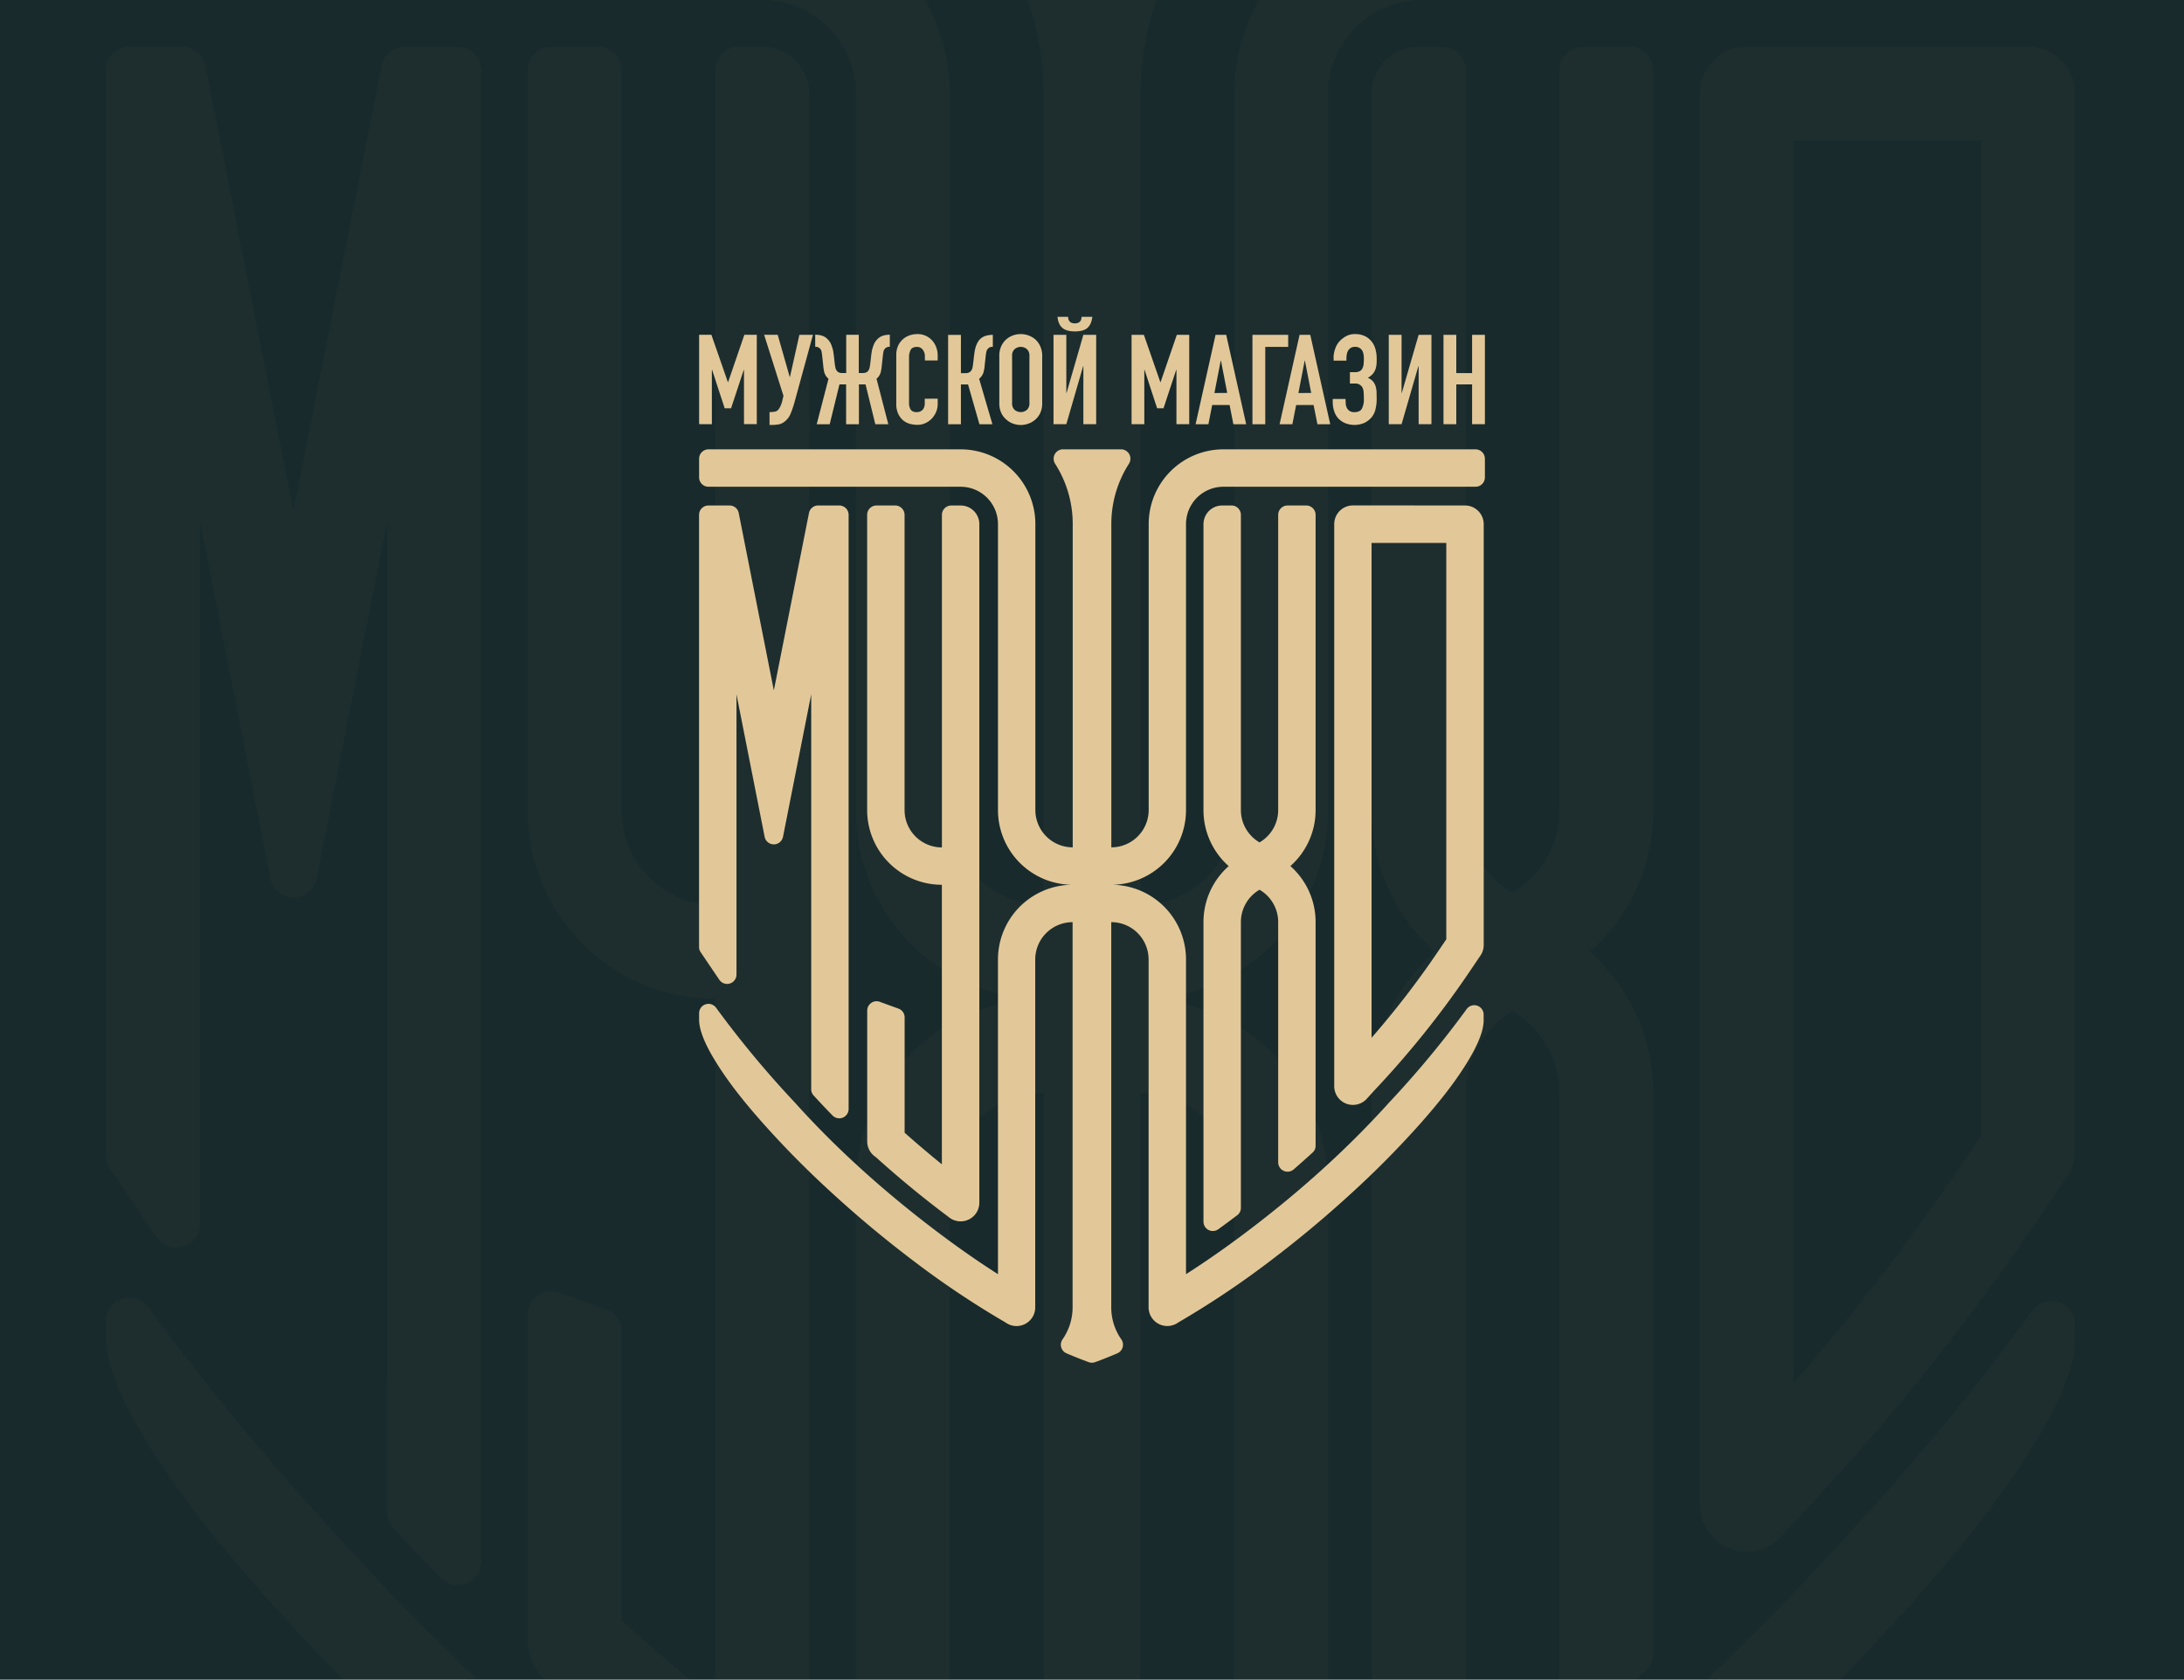 <?xml version="1.0" encoding="UTF-8"?> <svg xmlns="http://www.w3.org/2000/svg" viewBox="0 0 1344.45 1033.92"><defs><style>.cls-1{fill:#182a2c;}.cls-2{fill:#c0ad89;opacity:0.04;}.cls-2,.cls-3{fill-rule:evenodd;}.cls-3{fill:#e2c899;}</style></defs><g id="Слой_2" data-name="Слой 2"><g id="Слой_1-2" data-name="Слой 1"><rect class="cls-1" width="1344.45" height="1033.92"></rect><path class="cls-2" d="M469.24,0H569.31a115,115,0,0,1,15.42,57.68v441.7a57.73,57.73,0,0,0,57.64,57.72V57.68A173.23,173.23,0,0,0,632.52,0h79.41a173.22,173.22,0,0,0-9.84,57.68l0,499.38a57.69,57.69,0,0,0,57.68-57.68V57.68A115,115,0,0,1,775.14,0H875.21a57.68,57.68,0,0,0-57.68,57.68v441.7A115.36,115.36,0,0,1,702.2,614.78,115.48,115.48,0,0,1,817.53,730.26v303.66h-57.8V730.26a57.74,57.74,0,0,0-57.64-57.72v361.38H642.38l0-361.34a57.68,57.68,0,0,0-57.68,57.68v303.66H526.92V730.26a115.36,115.36,0,0,1,115.33-115.4A115.48,115.48,0,0,1,526.92,499.38V57.68A57.67,57.67,0,0,0,469.24,0Zm663.51,1033.92h-82.24c28.3-26.69,55.55-54.45,81.46-83.3l.2-.22a1511.66,1511.66,0,0,0,119-143.56,14.47,14.47,0,0,1,26.17,8.51v9.08c0,20.94-15.46,48.79-26.42,66.46-20.58,33.14-45.73,63.92-71.55,93.09q-22.65,25.59-46.67,49.94Zm-125.64,0q2.92-2.64,5.83-5.3a14,14,0,0,0,4.7-10.68V672.42a115.21,115.21,0,0,0-39-86.52,115.21,115.21,0,0,0,39-86.52V43.25a14.5,14.5,0,0,0-14.47-14.47H974.31a14.5,14.5,0,0,0-14.47,14.47V499.38a57.67,57.67,0,0,1-28.82,50,57.67,57.67,0,0,1-28.82-50V43.25a14.5,14.5,0,0,0-14.47-14.47H873.3a28.9,28.9,0,0,0-28.91,28.9v441.7a115.22,115.22,0,0,0,39,86.52,115.22,115.22,0,0,0-39,86.52v361.5H902.2V672.42A57.69,57.69,0,0,1,931,622.47a57.67,57.67,0,0,1,28.82,49.95v361.5Zm-509,0V57.68a28.9,28.9,0,0,0-28.9-28.9H454.81a14.5,14.5,0,0,0-14.47,14.47V557.1a57.74,57.74,0,0,1-57.64-57.72V43.25a14.5,14.5,0,0,0-14.47-14.47H339.37a14.5,14.5,0,0,0-14.48,14.47V499.38A115.49,115.49,0,0,0,440.38,614.86l0,419.06Zm-73.5,0H335.85A29.5,29.5,0,0,1,331,1029a28.8,28.8,0,0,1-6.08-17.74v-202a14.48,14.48,0,0,1,19.43-13.6l28.86,10.51a14.26,14.26,0,0,1,9.52,13.6V997.81q20.63,18.42,41.94,36.11Zm-130.71,0H211.37q-24.93-25.26-48.5-51.8C137.13,953,112,922.36,91.51,889.33,80.59,871.76,65.14,844,65.14,823.16v-9.89a14.48,14.48,0,0,1,26.18-8.51A1545.33,1545.33,0,0,0,212.48,950.62l.2.21c25.84,28.77,53,56.47,81.25,83.09ZM1075.32,28.78a28.9,28.9,0,0,0-28.9,28.9V926.13a28.9,28.9,0,0,0,49.09,20.69,28.37,28.37,0,0,0,2-2.13q6.12-6.63,12.11-13.3l.2-.22.2-.21a1444,1444,0,0,0,143.51-178.84l18.21-26.9c.5-.67,1-1.35,1.4-2.06a28.78,28.78,0,0,0,4.27-15.14V57.68a28.9,28.9,0,0,0-28.9-28.9ZM180.63,314.63,126.37,40.44a14.36,14.36,0,0,0-14.2-11.66H79.62A14.5,14.5,0,0,0,65.14,43.25V710.94a13.9,13.9,0,0,0,2.49,8.11L90,752.12q3.26,4.83,6.58,9.63A14.47,14.47,0,0,0,123,753.53v-433l43.48,220.17a14.48,14.48,0,0,0,28.4,0l43.56-220.17-.08,610.15a14,14,0,0,0,3.8,9.78q14.34,15.66,29.18,30.85a14.47,14.47,0,0,0,24.83-10.11V43.25a14.51,14.51,0,0,0-14.48-14.47H249.09a14.35,14.35,0,0,0-14.2,11.66L180.63,314.63Zm923.61,536.55a1381.91,1381.91,0,0,0,101.44-131.52l13.91-20.5V86.58l-115.36,0Z"></path><path class="cls-3" d="M614.34,784.33V590.63a46,46,0,0,1,45.95-46,46,46,0,0,1-45.95-46v-176a23,23,0,0,0-23-23H436.13a5.78,5.78,0,0,1-5.77-5.76v-11.5a5.78,5.78,0,0,1,5.77-5.77H591.36a46,46,0,0,1,46,46v176a23,23,0,0,0,23,23v-199a68.71,68.71,0,0,0-10.84-37.13,5.77,5.77,0,0,1,4.86-8.88H690.1a5.77,5.77,0,0,1,4.86,8.88,68.71,68.71,0,0,0-10.84,37.13v199a23,23,0,0,0,23-23v-176a46,46,0,0,1,46-46H908.33a5.78,5.78,0,0,1,5.76,5.77v11.5a5.77,5.77,0,0,1-5.76,5.76H753.1a23,23,0,0,0-23,23v176a46,46,0,0,1-46,46,46,46,0,0,1,46,46v193.7c13.16-8.39,25.93-17.4,38.37-26.83,31.18-23.61,60.75-50,86.9-79.08l.08-.08a601.77,601.77,0,0,0,47.43-57.2,5.77,5.77,0,0,1,10.43,3.39v3.62c0,8.34-6.16,19.44-10.53,26.47-8.2,13.21-18.22,25.47-28.51,37.09a576.75,576.75,0,0,1-41.86,42.35q-24.28,22.31-50.62,42.24a549.84,549.84,0,0,1-56.45,37.75,10.81,10.81,0,0,1-2.14,1.23,11.51,11.51,0,0,1-16.13-10.55V590.63a23,23,0,0,0-23-23V804.73a34.36,34.36,0,0,0,6.2,19.73,5.77,5.77,0,0,1-2.45,8.6q-6.76,2.9-13.67,5.43a5.57,5.57,0,0,1-3.94,0q-6.91-2.52-13.67-5.43a5.77,5.77,0,0,1-2.45-8.6,34.43,34.43,0,0,0,6.19-19.73l0-237.08a23,23,0,0,0-23,23v214.1a11.51,11.51,0,0,1-16.14,10.55,11.41,11.41,0,0,1-2.14-1.23,552.3,552.3,0,0,1-57.61-38.63q-26.21-19.87-50.44-42.2A579.74,579.74,0,0,1,469.3,691c-10.26-11.58-20.25-23.81-28.43-37-4.36-7-10.51-18-10.51-26.36V623.7a5.77,5.77,0,0,1,10.43-3.39,615,615,0,0,0,48.27,58.11l.08.09c26.12,29.08,55.68,55.4,86.82,79,12.45,9.43,25.21,18.44,38.38,26.83Zm180-251.21a45.94,45.94,0,0,0,15.53-34.48V316.92a5.77,5.77,0,0,0-5.76-5.76h-11.5a5.78,5.78,0,0,0-5.77,5.76V498.64a23,23,0,0,1-11.48,19.91,23,23,0,0,1-11.48-19.91V316.92a5.78,5.78,0,0,0-5.77-5.76h-5.75a11.51,11.51,0,0,0-11.51,11.51v176a45.94,45.94,0,0,0,15.53,34.48,45.9,45.9,0,0,0-15.53,34.47V752a5.76,5.76,0,0,0,9.15,4.67q5.65-4.09,11.22-8.32l.39-.29a5.61,5.61,0,0,0,2.27-4.59V567.59a23,23,0,0,1,11.48-19.9,23,23,0,0,1,11.48,19.9v147.9a5.77,5.77,0,0,0,9.55,4.35q5.86-5.1,11.61-10.34a5.59,5.59,0,0,0,1.87-4.26V567.59a45.9,45.9,0,0,0-15.53-34.47Zm38.51-222a11.51,11.51,0,0,0-11.51,11.51v346a11.52,11.52,0,0,0,19.56,8.24c.27-.27.53-.56.78-.85,1.63-1.76,3.23-3.53,4.83-5.3l.08-.09.08-.08a575.1,575.1,0,0,0,57.17-71.25l7.26-10.72c.19-.26.38-.54.55-.82a11.49,11.49,0,0,0,1.71-6V322.67a11.51,11.51,0,0,0-11.52-11.51ZM556.88,697.22V626.28a5.69,5.69,0,0,0-3.8-5.42l-11.49-4.18a5.76,5.76,0,0,0-7.74,5.42v80.48a11.46,11.46,0,0,0,2.42,7.07,11.68,11.68,0,0,0,2.94,2.67q21,19,43.67,36c.3.23.6.46.91.68a10.12,10.12,0,0,0,1.33,1,11.52,11.52,0,0,0,17.75-9.68V322.67a11.51,11.51,0,0,0-11.51-11.51h-5.75a5.78,5.78,0,0,0-5.77,5.76V521.64a23,23,0,0,1-23-23V316.92a5.78,5.78,0,0,0-5.77-5.76h-11.5a5.77,5.77,0,0,0-5.76,5.76V498.64a46,46,0,0,0,46,46l0,172.07q-11.76-9.51-23-19.51ZM476.37,425,454.75,315.8a5.71,5.71,0,0,0-5.65-4.64h-13a5.78,5.78,0,0,0-5.77,5.76v266a5.53,5.53,0,0,0,1,3.23l8.91,13.18,2.62,3.84a5.76,5.76,0,0,0,10.51-3.28V427.39l17.33,87.71a5.76,5.76,0,0,0,11.31,0l17.36-87.71,0,243.09a5.55,5.55,0,0,0,1.52,3.89q5.7,6.24,11.62,12.29a5.76,5.76,0,0,0,9.89-4V316.92a5.77,5.77,0,0,0-5.76-5.76h-13A5.71,5.71,0,0,0,498,315.8L476.37,425Zm368,213.76a550.78,550.78,0,0,0,40.42-52.39l5.54-8.17v-244l-46,0V638.8Zm-414-377.67v-55h7.57l10.12,29.13h.16l10-29.13h7.65v55H458V227.67h-.15l-7.81,23.64h-3.94l-7.72-23.64h-.16v33.46Zm43.89-7.42a15.75,15.75,0,0,0,2.47-.23,3.84,3.84,0,0,0,2.16-1,8.64,8.64,0,0,0,1.35-2,17,17,0,0,0,1.36-3.82l.69-3-11.9-37.55h8.35L486.14,232h.16l5.79-25.88h8.35L489,247.92a60.73,60.73,0,0,1-2.31,6.72,11.67,11.67,0,0,1-3.48,4.71,8.24,8.24,0,0,1-3.9,1.89,26.26,26.26,0,0,1-4.52.35h-1.08v-7.88Zm46.51-47.59h7.88v23.56H531a5.34,5.34,0,0,0,2.2-.38,3.33,3.33,0,0,0,1.31-1.09,4.49,4.49,0,0,0,.73-1.58,16,16,0,0,0,.39-2l.77-6.57c0-.2.12-.63.2-1.27a13,13,0,0,1,.46-2.16c.23-.8.53-1.65.89-2.55a8.49,8.49,0,0,1,1.47-2.44,8.83,8.83,0,0,1,3.59-2.78,12.87,12.87,0,0,1,4.67-.77h.08v7.41h-.15a4.36,4.36,0,0,0-1.59.28,3.38,3.38,0,0,0-1.35,1,3.55,3.55,0,0,0-.81,1.7c-.13.67-.25,1.42-.35,2.24l-.69,6.41c-.06.67-.13,1.32-.24,1.94s-.2,1.12-.3,1.66a5.51,5.51,0,0,1-.39,1.27,7.38,7.38,0,0,1-2.32,3.17l7.26,28h-8l-6-24.49h-4.09v24.49h-7.88V236.64h-4.1l-6,24.49h-8l7.26-28a7.37,7.37,0,0,1-2.31-3.17,4.67,4.67,0,0,1-.39-1.27c-.1-.54-.21-1.1-.31-1.66s-.18-1.27-.23-1.94l-.7-6.41c-.1-.82-.22-1.57-.34-2.24a3.48,3.48,0,0,0-.82-1.7,3.38,3.38,0,0,0-1.35-1,4.34,4.34,0,0,0-1.58-.28h-.16v-7.41h.08a13,13,0,0,1,4.68.77,8.83,8.83,0,0,1,3.59,2.78,8.72,8.72,0,0,1,1.47,2.44,26.85,26.85,0,0,1,.88,2.55,13.06,13.06,0,0,1,.47,2.16,11.34,11.34,0,0,0,.19,1.27l.77,6.57c.11.72.24,1.38.39,2a4.67,4.67,0,0,0,.73,1.58,3.43,3.43,0,0,0,1.32,1.09,5.3,5.3,0,0,0,2.2.38h2.32V206.12Zm56.47,39.32v3.4a12.32,12.32,0,0,1-1,4.83,13.43,13.43,0,0,1-2.67,4.06,13,13,0,0,1-4,2.82,11.67,11.67,0,0,1-4.9,1,17.68,17.68,0,0,1-4.56-.62,10.67,10.67,0,0,1-4.17-2.16,11.83,11.83,0,0,1-3-4,14.07,14.07,0,0,1-1.2-6.22V218.33a13.39,13.39,0,0,1,.93-5,11.72,11.72,0,0,1,2.62-4,12.16,12.16,0,0,1,4.06-2.67,13.69,13.69,0,0,1,5.21-1,11.91,11.91,0,0,1,9,3.64,12.77,12.77,0,0,1,2.67,4.21,14.26,14.26,0,0,1,1,5.29v3.09h-7.88v-2.63a6.33,6.33,0,0,0-1.31-4,4.25,4.25,0,0,0-3.55-1.71c-2,0-3.26.61-3.9,1.82a9.65,9.65,0,0,0-1,4.6v28.12a7.32,7.32,0,0,0,1,4q1.05,1.62,3.75,1.62a5.74,5.74,0,0,0,1.66-.27,5,5,0,0,0,1.66-.89,4.64,4.64,0,0,0,1.16-1.7,6.85,6.85,0,0,0,.46-2.7v-2.71Zm33.92-31.91a4.78,4.78,0,0,0-1.78.28,3.48,3.48,0,0,0-1.31,1,3.9,3.9,0,0,0-.85,1.7c-.15.67-.28,1.42-.38,2.24l-.7,6.41c0,.67-.13,1.29-.23,1.86s-.21,1-.31,1.58a5.58,5.58,0,0,1-.46,1.43,8,8,0,0,1-1.13,1.89,7.32,7.32,0,0,1-1.27,1.28l8.19,28h-8l-7-24.49h-4.4v24.49h-7.88v-55h7.88v23.56h2.62a5.66,5.66,0,0,0,2.25-.38,3.66,3.66,0,0,0,1.39-1.09,4.39,4.39,0,0,0,.77-1.58,18.18,18.18,0,0,0,.38-2l.78-6.57c0-.2.11-.63.19-1.27a17.94,17.94,0,0,1,.43-2.2,16.22,16.22,0,0,1,.85-2.55,11.65,11.65,0,0,1,1.39-2.48,8.25,8.25,0,0,1,3.59-2.66,14,14,0,0,1,5-.81v7.41Zm4,5.57a14.07,14.07,0,0,1,1.16-5.87,12.31,12.31,0,0,1,3.09-4.25,13.12,13.12,0,0,1,4.21-2.48A14,14,0,0,1,637.42,209a12.8,12.8,0,0,1,3,4.25,13.92,13.92,0,0,1,1.16,5.87v29.05a13.82,13.82,0,0,1-1.16,5.95,12.22,12.22,0,0,1-3,4.09,13.06,13.06,0,0,1-4.29,2.55,13.7,13.7,0,0,1-9.5,0,12.14,12.14,0,0,1-4.21-2.55,11.78,11.78,0,0,1-3.09-4.09,14,14,0,0,1-1.16-5.95V219.1Zm7.88,29.05a5.26,5.26,0,0,0,1.58,4.21,5.88,5.88,0,0,0,7.5,0,5.26,5.26,0,0,0,1.58-4.21V219.1a5.25,5.25,0,0,0-1.58-4.21,5.85,5.85,0,0,0-7.5,0,5.25,5.25,0,0,0-1.58,4.21v29.05Zm43.88,13v-35.7h-.15l-10.35,35.7h-7.88v-55h7.88v35.77h.15l10.35-35.77h7.88v55Zm-9.42-66.06c0,.31.1.68.15,1.12a2.94,2.94,0,0,0,.51,1.31,3.45,3.45,0,0,0,1.23,1.12,5.77,5.77,0,0,0,4.56,0,3.57,3.57,0,0,0,1.24-1.12,3,3,0,0,0,.5-1.31c0-.44.1-.81.15-1.12h6.57q-.54,4.63-3,6.8T661.68,204q-5.17,0-7.69-2.16t-3-6.8Zm39.09,66.06v-55h7.57l10.13,29.13h.15l10-29.13h7.65v55h-7.88V227.67h-.15l-7.81,23.64h-3.94l-7.72-23.64h-.16v33.46Zm58.88-19.24L751.61,222h-.15l-3.87,19.93ZM736,261.13l12.28-55h6.57l12.28,55h-7.88l-2.32-11.82H746.2l-2.31,11.82Zm35,0v-55h22v7.41H778.88v47.6Zm36.16-19.24L803.3,222h-.15l-3.87,19.93Zm-19.47,19.24h7.88l2.32-11.82h10.74L811,261.13h7.88l-12.29-55H800l-12.29,55ZM820.91,220a17.19,17.19,0,0,1,1-5.25,12.89,12.89,0,0,1,3-5,16.13,16.13,0,0,1,4-2.94,11.17,11.17,0,0,1,5.18-1.16,13.79,13.79,0,0,1,6,1.2,11.71,11.71,0,0,1,4.13,3.21,12.41,12.41,0,0,1,2.47,4.79,21.62,21.62,0,0,1,.78,5.87c0,1,0,2.07-.08,3.13a12.62,12.62,0,0,1-.58,3.17,9.41,9.41,0,0,1-1.62,3,10.75,10.75,0,0,1-3.21,2.55,8,8,0,0,1,3.21,2.2,8.75,8.75,0,0,1,1.62,3,14.51,14.51,0,0,1,.58,3.63c0,1.31.08,2.66.08,4.05a27.32,27.32,0,0,1-.74,6.49,12.13,12.13,0,0,1-2.43,5,13.81,13.81,0,0,1-4.29,3.32,15.48,15.48,0,0,1-11.71.31,12.9,12.9,0,0,1-4.25-2.78,11.58,11.58,0,0,1-2.7-4.56,17.49,17.49,0,0,1-.93-5.57V245.6h7.88l.08,2.16a8.52,8.52,0,0,0,.27,2.13,5.66,5.66,0,0,0,.89,1.89,4.68,4.68,0,0,0,1.62,1.39,5.35,5.35,0,0,0,2.55.54q3.48,0,4.68-2.2a12.6,12.6,0,0,0,1.2-6c0-1.44-.06-2.79-.16-4.06a7.2,7.2,0,0,0-.77-3A4.92,4.92,0,0,0,834,236.1h-3v-7h3.24a6.15,6.15,0,0,0,2.63-.54,4,4,0,0,0,1.85-1.85,7.66,7.66,0,0,0,.74-2.94c.08-1.13.12-2.14.12-3a15.79,15.79,0,0,0-.24-2.75,6.5,6.5,0,0,0-.85-2.35,5,5,0,0,0-1.66-1.55,5.16,5.16,0,0,0-2.66-.62,5,5,0,0,0-2.44.55,4.83,4.83,0,0,0-1.58,1.39,6,6,0,0,0-1,2.39,14.26,14.26,0,0,0-.3,2.86V222h-7.89V220Zm52.39,41.11v-35.7h-.16l-10.35,35.7h-7.88v-55h7.88v35.77h.15l10.36-35.77h7.88v55Zm15.3,0v-55h7.88v23.56h9.73V206.12h7.88v55h-7.88V236.64h-9.73v24.49Z"></path></g></g></svg> 